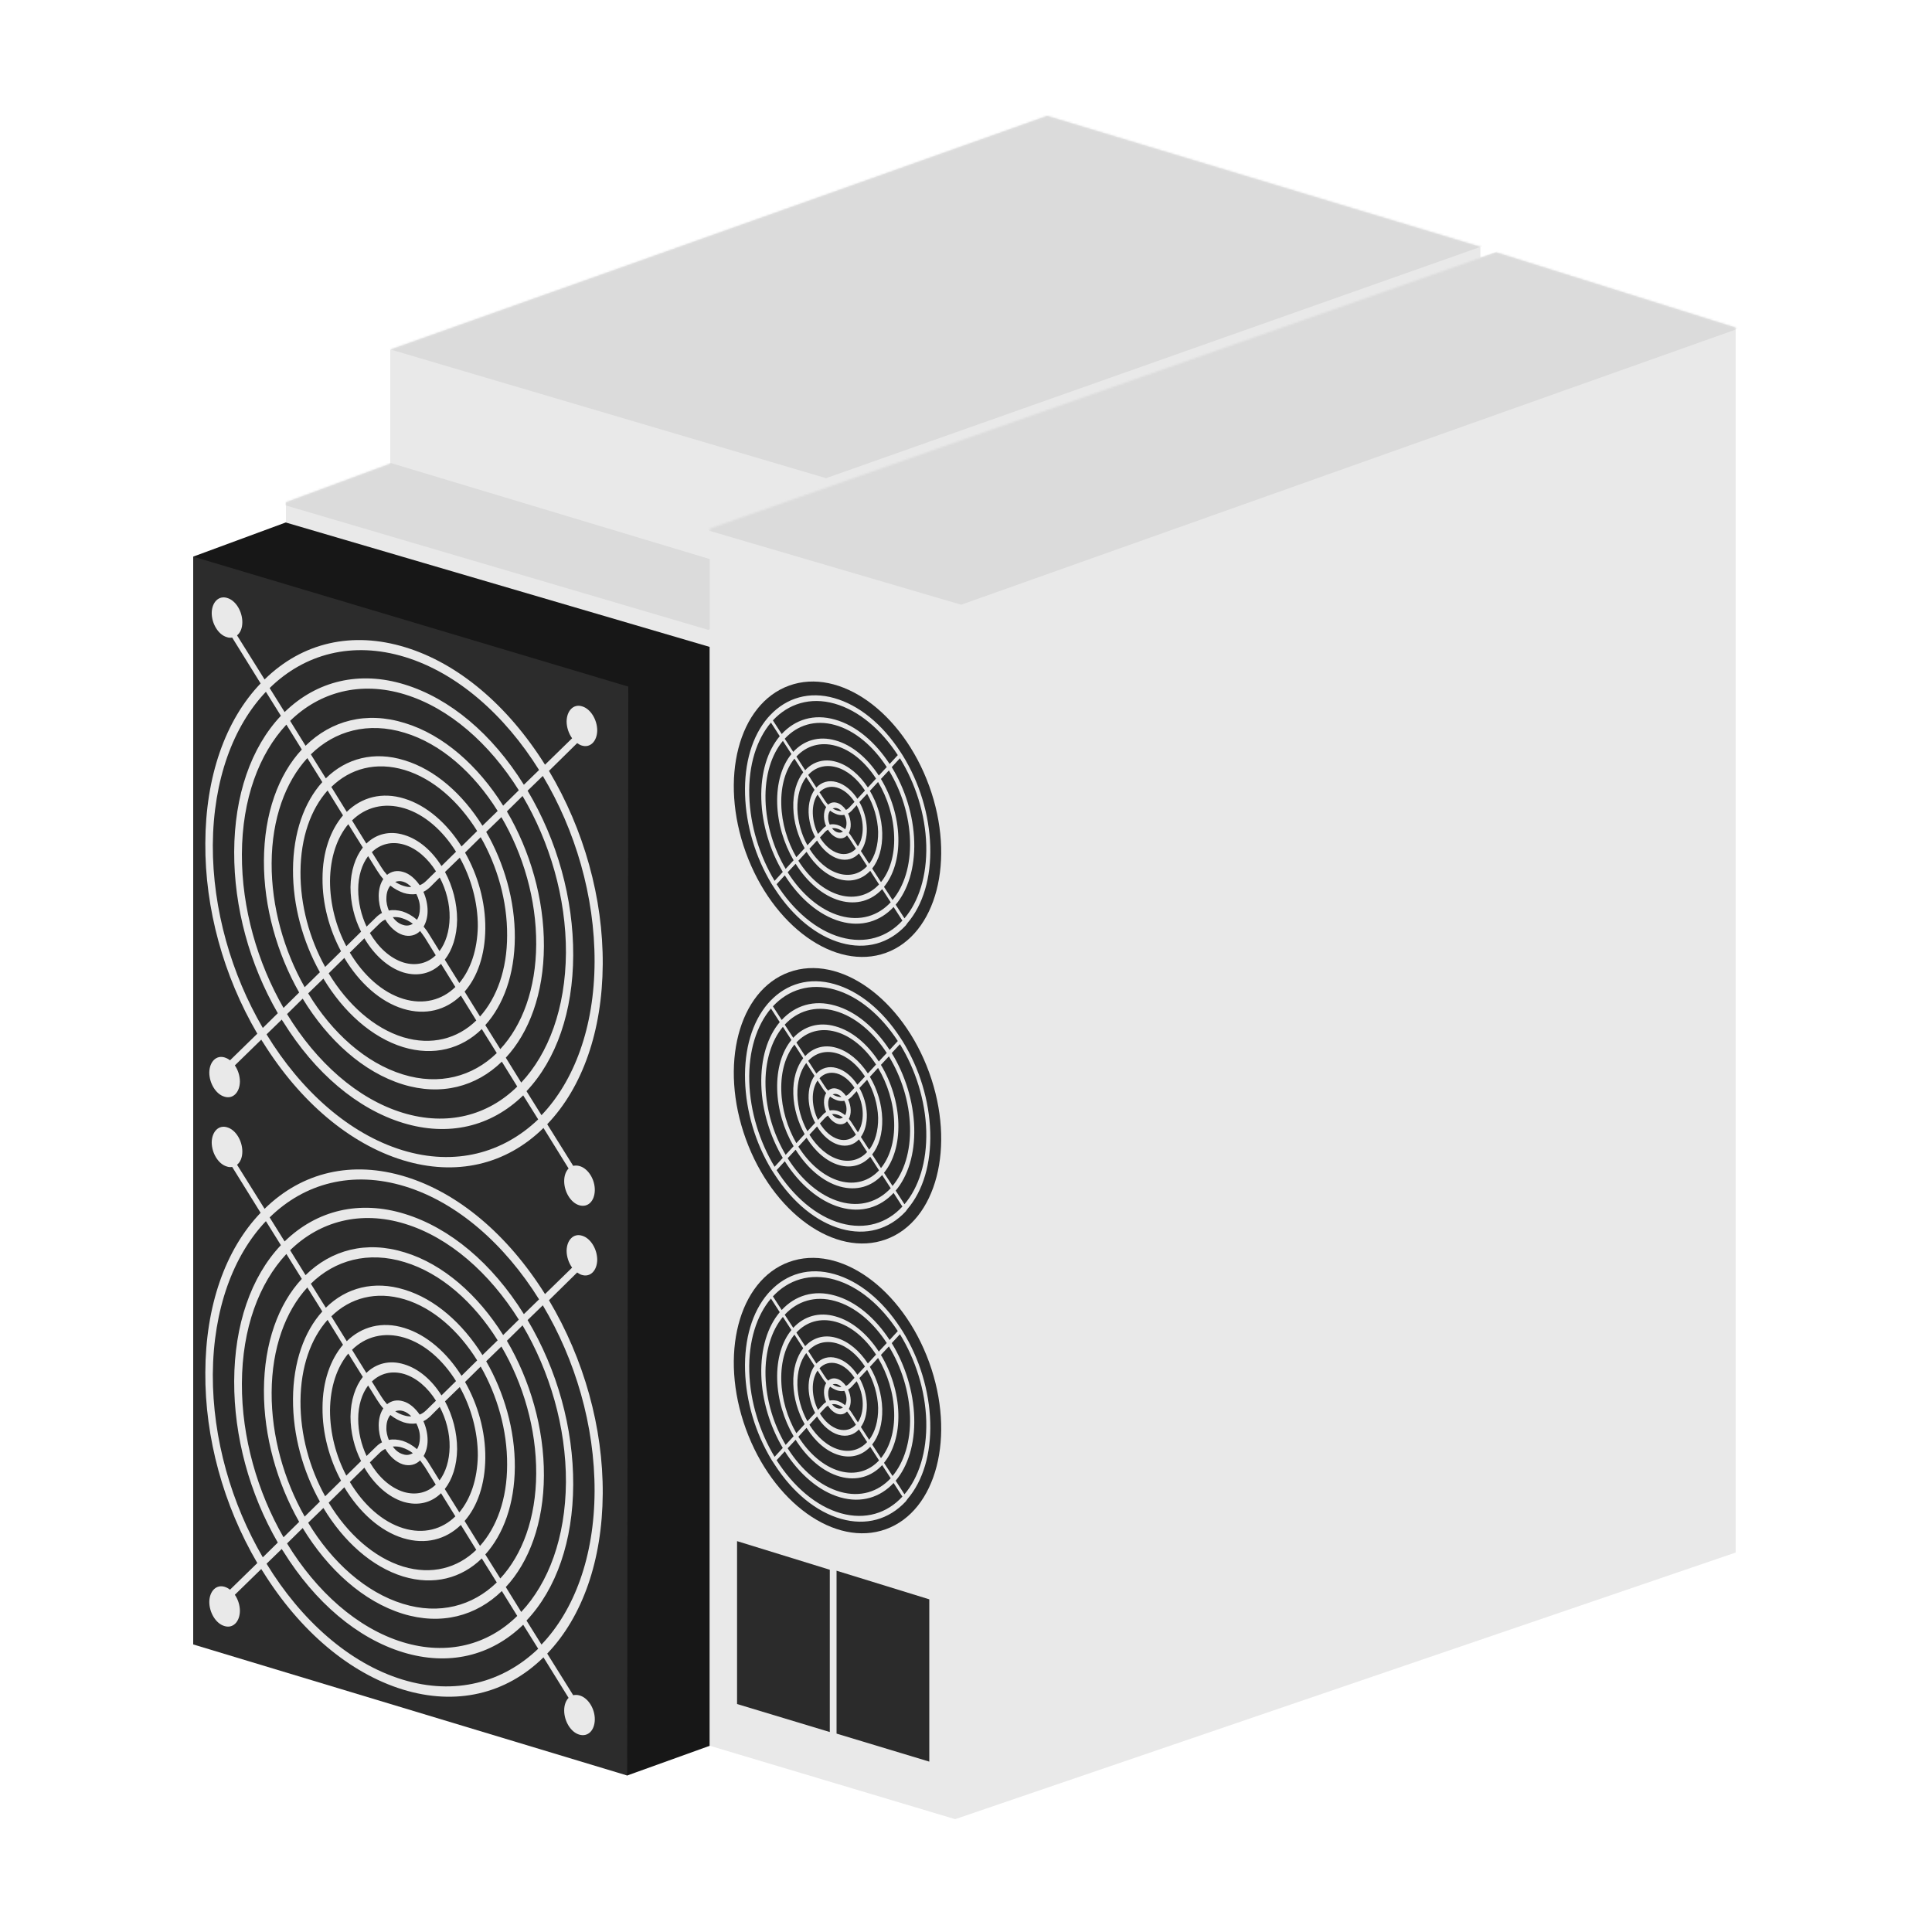 <svg width="1000" height="1000" viewBox="0 0 1000 1000" fill="none" xmlns="http://www.w3.org/2000/svg">
<path d="M148 260V289L366.245 348V613.417V903.607L766.228 760.45V127.844L542 60L202 181V240L148 260Z" fill="#E9E9E9"/>
<path d="M147.89 270.433L100 288.107L101.71 291.528L321.775 358.231V917.29L324.626 919L367.385 903.607V334.856L147.89 270.433Z" fill="#171717"/>
<path d="M100 288.107V851.156L324.626 919L325.196 355.381L100 288.107Z" fill="#2C2C2C"/>
<path d="M208.326 869.352C180.732 860.915 155.761 838.566 137.974 809.376L145.841 801.737C146.069 802.193 146.297 802.535 146.64 802.991C163.059 829.444 185.065 848.03 208.554 855.214C232.043 862.397 254.05 857.266 270.811 840.961L278.565 853.389C260.321 870.835 235.578 877.676 208.326 869.352ZM208.44 849.968C184.951 842.785 163.743 823.743 148.578 798.886L156.674 790.904C169.786 812.455 188.144 828.988 208.44 835.259C228.394 841.417 246.524 836.4 259.751 823.515L267.732 836.4C252.567 851.337 231.587 857.038 208.44 849.968ZM208.554 830.128C189.284 824.199 171.839 808.578 159.524 788.168L167.392 780.528C177.768 797.746 192.363 810.972 208.668 815.989C224.517 820.778 238.884 816.902 249.375 806.64L257.128 819.068C244.586 831.269 227.368 835.944 208.554 830.128ZM208.668 810.858C193.503 806.183 179.82 793.869 170.128 777.792L178.224 769.81C185.864 782.581 196.696 792.501 208.668 796.149C220.299 799.684 230.789 796.834 238.542 789.308L246.524 802.193C236.832 811.657 223.377 815.305 208.668 810.858ZM208.782 791.018C197.836 787.712 188.03 778.704 181.075 767.073L188.6 759.662C193.617 768.214 200.801 774.827 208.782 777.336C216.422 779.616 223.263 777.792 228.28 772.889L235.692 784.861C228.85 791.588 219.272 794.211 208.782 791.018ZM208.896 772.205C201.941 770.038 195.784 764.337 191.451 756.925L196.468 752.022C197.38 751.11 198.406 750.426 199.432 749.97C201.713 753.847 205.019 756.811 208.554 757.952C211.975 758.978 215.168 758.18 217.448 755.899C218.246 756.925 219.044 758.066 219.843 759.206L225.544 768.442C221.325 772.547 215.396 774.143 208.896 772.205ZM208.554 752.706C206.502 752.136 204.677 750.654 203.309 748.716C204.905 748.602 206.616 748.716 208.212 749.286C210.037 749.856 211.861 750.768 213.685 752.136C212.203 753.049 210.493 753.391 208.554 752.706ZM201.257 745.295C200.459 743.357 199.888 741.076 200.002 738.91C200.002 736.173 200.801 733.893 202.055 732.41C204.221 734.121 206.616 735.375 208.896 736.173C211.063 736.857 213.343 737.085 215.51 736.743C216.65 739.024 217.448 741.646 217.334 744.269C217.334 746.549 216.764 748.602 215.852 750.084C213.457 748.032 210.835 746.549 208.326 745.751C205.818 745.067 203.537 744.839 201.257 745.295ZM208.896 732.524C207.414 732.068 205.932 731.384 204.563 730.472C205.818 730.016 207.186 729.902 208.668 730.358C210.265 730.814 211.633 731.84 212.887 733.094C211.633 733.209 210.265 732.98 208.896 732.524ZM189.74 753.619C187.004 747.804 185.407 741.19 185.407 734.463C185.407 727.393 187.346 721.35 190.539 717.131L195.213 724.657C196.24 726.253 197.266 727.735 198.406 728.99C196.924 731.156 196.012 734.235 196.012 737.769C196.012 740.734 196.582 743.813 197.722 746.549C196.582 747.119 195.556 747.918 194.529 748.944L189.74 753.619ZM227.482 766.275L221.895 757.267C221.097 755.899 220.185 754.759 219.272 753.619C220.527 751.452 221.325 748.716 221.325 745.523C221.325 742.102 220.527 738.682 219.158 735.603C220.413 735.033 221.553 734.121 222.693 733.094L227.596 728.191C230.903 734.463 232.841 741.76 232.727 748.944C232.613 756.013 230.675 762.056 227.482 766.275ZM200.345 726.823C199.204 725.569 198.178 724.201 197.266 722.718L192.477 715.079C196.81 710.86 202.739 709.264 209.238 711.202C215.624 713.14 221.439 718.271 225.658 724.999L220.641 729.902C219.614 730.928 218.474 731.726 217.22 732.182C214.94 728.876 211.975 726.253 208.782 725.341C205.476 724.315 202.625 724.999 200.345 726.823ZM179.25 763.767C173.891 753.619 170.812 741.76 170.812 730.016C170.926 717.701 174.461 707.553 180.276 700.598L187.802 712.684C183.925 717.587 181.531 724.771 181.417 733.209C181.417 741.19 183.355 749.286 186.89 756.241L179.25 763.767ZM237.744 782.809L230.219 770.722C234.095 765.819 236.49 758.636 236.604 750.084C236.604 741.418 234.323 732.752 230.333 725.341L237.972 717.929C243.787 728.42 247.322 740.848 247.322 753.391C247.094 765.705 243.559 775.853 237.744 782.809ZM168.304 774.485C160.208 759.89 155.419 742.558 155.533 725.227C155.647 707.439 160.892 692.844 169.558 683.152L177.54 696.037C171.04 703.676 166.936 714.965 166.936 728.648C166.822 741.874 170.47 755.101 176.514 766.389L168.304 774.485ZM248.462 800.14L240.481 787.256C247.094 779.73 251.085 768.328 251.199 754.645C251.313 740.848 247.322 726.937 240.709 715.307L248.804 707.325C257.356 722.262 262.601 740.278 262.487 758.18C262.487 775.853 257.128 790.448 248.462 800.14ZM189.626 710.632L182.215 698.659C189.17 691.818 198.748 689.195 209.352 692.388C219.843 695.581 229.192 703.905 236.034 714.851L228.508 722.262C223.605 714.395 216.764 708.465 209.238 706.185C201.599 703.79 194.643 705.729 189.626 710.632ZM157.7 784.975C146.982 766.047 140.482 743.357 140.596 720.78C140.71 697.633 147.78 678.705 159.068 666.391L166.822 678.819C157.472 689.195 151.771 704.931 151.657 724.087C151.543 742.786 156.788 761.486 165.567 777.222L157.7 784.975ZM258.953 817.016L251.199 804.587C260.549 794.211 266.364 778.476 266.478 759.32C266.592 740.05 260.891 720.666 251.655 704.589L259.523 696.949C270.811 716.219 277.652 739.48 277.538 762.741C277.424 785.773 270.355 804.701 258.953 817.016ZM179.478 694.213L171.497 681.328C181.303 671.75 194.643 668.101 209.466 672.548C224.175 676.995 237.402 688.739 246.98 704.133L238.884 712.114C231.359 700.142 220.869 690.906 209.352 687.371C197.722 683.722 187.118 686.687 179.478 694.213ZM146.754 795.693C133.299 772.319 125.089 744.155 125.203 716.105C125.317 687.485 134.097 664.224 148.236 649.059L156.217 661.944C144.131 674.943 136.719 695.011 136.605 719.526C136.491 743.471 143.447 767.644 154.849 787.712L146.754 795.693ZM269.785 834.347L261.803 821.463C273.89 808.464 281.415 788.282 281.529 763.767C281.643 739.138 274.346 714.395 262.373 693.984L270.469 686.003C284.494 709.72 293.046 738.568 292.932 767.187C292.703 795.921 283.924 819.296 269.785 834.347ZM136.035 806.069C119.844 778.362 110.038 744.839 110.152 711.43C110.38 677.565 120.756 649.857 137.632 632.07L145.385 644.498C129.878 660.918 121.326 685.775 121.212 714.851C121.098 743.471 129.08 773.003 143.789 798.43L136.035 806.069ZM280.275 851.223L272.521 838.794C288.028 822.375 296.58 797.518 296.694 768.442C296.808 739.252 288.485 709.15 273.091 683.266L280.959 675.627C297.72 703.676 307.869 737.769 307.755 771.862C307.641 805.841 297.15 833.549 280.275 851.223ZM168.646 676.881L160.892 664.452C173.321 652.252 190.538 647.463 209.466 653.278C228.28 658.979 245.27 674.03 257.584 693.756L249.717 701.396C239.455 684.977 225.202 672.32 209.352 667.531C193.617 662.628 179.136 666.505 168.646 676.881ZM158.156 660.006L150.174 647.121C165.453 632.184 186.548 626.369 209.58 633.438C232.613 640.508 253.365 658.865 268.53 683.038L260.435 691.02C247.436 670.268 229.42 654.304 209.58 648.261C189.512 641.99 171.383 647.007 158.156 660.006ZM147.324 642.56L139.57 630.131C157.586 612.458 182.329 605.73 209.58 614.054C236.718 622.378 261.233 644.042 279.021 672.548L271.153 680.188C254.734 653.848 232.841 635.49 209.466 628.307C186.206 621.124 164.085 626.255 147.324 642.56ZM209.808 609.037C182.329 600.599 156.446 606.529 136.948 625.684L122.695 602.88C124.405 601.512 125.431 599.117 125.431 596.038C125.431 590.451 122.01 584.75 117.564 583.496C113.231 582.128 109.696 585.662 109.582 591.249C109.582 596.837 113.003 602.538 117.45 603.792C118.362 604.134 119.274 604.134 120.186 604.02L134.895 627.737C116.537 646.893 106.389 676.083 106.275 710.404C106.047 744.155 115.625 779.046 133.185 809.034L119.046 822.831C118.248 822.147 117.336 821.691 116.309 821.349C111.976 819.98 108.442 823.515 108.328 829.102C108.328 834.689 111.748 840.39 116.195 841.645C120.528 843.013 124.063 839.478 124.177 833.891C124.177 830.813 123.151 827.734 121.554 825.453L135.237 812.113C135.465 812.569 135.693 812.911 136.035 813.367C155.305 844.381 181.075 866.046 208.44 874.483C235.92 882.921 261.803 876.992 281.301 857.836L294.3 878.816C292.932 880.185 292.019 882.465 292.019 885.316C292.019 890.903 295.44 896.604 299.887 897.858C304.334 899.112 307.755 895.692 307.869 890.105C307.983 884.518 304.448 878.816 300.001 877.562C298.861 877.22 297.72 877.22 296.694 877.448L283.24 855.898C301.597 836.742 311.745 807.438 311.973 773.231C312.201 738.91 302.281 703.448 284.152 673.004L298.747 658.637C299.545 659.207 300.343 659.663 301.141 659.891C305.474 661.26 309.009 657.725 309.123 652.138C309.123 646.551 305.702 640.85 301.255 639.595C296.922 638.227 293.388 641.762 293.274 647.349C293.274 650.542 294.414 653.734 296.124 656.129L282.099 669.812C262.715 638.911 237.06 617.361 209.808 609.037Z" fill="#E9E9E9"/>
<path d="M208.326 595.352C180.732 586.915 155.761 564.566 137.974 535.376L145.841 527.737C146.069 528.193 146.297 528.535 146.64 528.991C163.059 555.444 185.065 574.03 208.554 581.214C232.043 588.397 254.05 583.266 270.811 566.961L278.565 579.389C260.321 596.835 235.578 603.676 208.326 595.352ZM208.44 575.968C184.951 568.785 163.743 549.743 148.578 524.886L156.674 516.904C169.786 538.455 188.144 554.988 208.44 561.259C228.394 567.417 246.524 562.4 259.751 549.515L267.732 562.4C252.567 577.337 231.587 583.038 208.44 575.968ZM208.554 556.128C189.284 550.199 171.839 534.578 159.524 514.168L167.392 506.528C177.768 523.746 192.363 536.972 208.668 541.989C224.517 546.778 238.884 542.902 249.375 532.64L257.128 545.068C244.586 557.269 227.368 561.944 208.554 556.128ZM208.668 536.858C193.503 532.183 179.82 519.869 170.128 503.792L178.224 495.81C185.864 508.581 196.696 518.501 208.668 522.149C220.299 525.684 230.789 522.834 238.542 515.308L246.524 528.193C236.832 537.657 223.377 541.305 208.668 536.858ZM208.782 517.018C197.836 513.712 188.03 504.704 181.075 493.073L188.6 485.662C193.617 494.214 200.801 500.827 208.782 503.336C216.422 505.616 223.263 503.792 228.28 498.889L235.692 510.861C228.85 517.588 219.272 520.211 208.782 517.018ZM208.896 498.205C201.941 496.038 195.784 490.337 191.451 482.925L196.468 478.022C197.38 477.11 198.406 476.426 199.432 475.97C201.713 479.847 205.019 482.811 208.554 483.952C211.975 484.978 215.168 484.18 217.448 481.899C218.246 482.925 219.044 484.066 219.843 485.206L225.544 494.442C221.325 498.547 215.396 500.143 208.896 498.205ZM208.554 478.706C206.502 478.136 204.677 476.654 203.309 474.716C204.905 474.602 206.616 474.716 208.212 475.286C210.037 475.856 211.861 476.768 213.685 478.136C212.203 479.049 210.493 479.391 208.554 478.706ZM201.257 471.295C200.459 469.357 199.888 467.076 200.002 464.91C200.002 462.173 200.801 459.893 202.055 458.41C204.221 460.121 206.616 461.375 208.896 462.173C211.063 462.857 213.343 463.085 215.51 462.743C216.65 465.024 217.448 467.646 217.334 470.269C217.334 472.549 216.764 474.602 215.852 476.084C213.457 474.032 210.835 472.549 208.326 471.751C205.818 471.067 203.537 470.839 201.257 471.295ZM208.896 458.524C207.414 458.068 205.932 457.384 204.563 456.472C205.818 456.016 207.186 455.902 208.668 456.358C210.265 456.814 211.633 457.84 212.887 459.094C211.633 459.209 210.265 458.98 208.896 458.524ZM189.74 479.619C187.004 473.804 185.407 467.19 185.407 460.463C185.407 453.393 187.346 447.35 190.539 443.131L195.213 450.657C196.24 452.253 197.266 453.735 198.406 454.99C196.924 457.156 196.012 460.235 196.012 463.769C196.012 466.734 196.582 469.813 197.722 472.549C196.582 473.119 195.556 473.918 194.529 474.944L189.74 479.619ZM227.482 492.275L221.895 483.267C221.097 481.899 220.185 480.759 219.272 479.619C220.527 477.452 221.325 474.716 221.325 471.523C221.325 468.102 220.527 464.682 219.158 461.603C220.413 461.033 221.553 460.121 222.693 459.094L227.596 454.191C230.903 460.463 232.841 467.76 232.727 474.944C232.613 482.013 230.675 488.056 227.482 492.275ZM200.345 452.823C199.204 451.569 198.178 450.201 197.266 448.718L192.477 441.079C196.81 436.86 202.739 435.264 209.238 437.202C215.624 439.14 221.439 444.271 225.658 450.999L220.641 455.902C219.614 456.928 218.474 457.726 217.22 458.182C214.94 454.876 211.975 452.253 208.782 451.341C205.476 450.315 202.625 450.999 200.345 452.823ZM179.25 489.767C173.891 479.619 170.812 467.76 170.812 456.016C170.926 443.701 174.461 433.553 180.276 426.598L187.802 438.684C183.925 443.587 181.531 450.771 181.417 459.209C181.417 467.19 183.355 475.286 186.89 482.241L179.25 489.767ZM237.744 508.809L230.219 496.722C234.095 491.819 236.49 484.636 236.604 476.084C236.604 467.418 234.323 458.752 230.333 451.341L237.972 443.929C243.787 454.42 247.322 466.848 247.322 479.391C247.094 491.705 243.559 501.853 237.744 508.809ZM168.304 500.485C160.208 485.89 155.419 468.558 155.533 451.227C155.647 433.439 160.892 418.844 169.558 409.152L177.54 422.037C171.04 429.676 166.936 440.965 166.936 454.648C166.822 467.874 170.47 481.101 176.514 492.389L168.304 500.485ZM248.462 526.14L240.481 513.256C247.094 505.73 251.085 494.328 251.199 480.645C251.313 466.848 247.322 452.937 240.709 441.307L248.804 433.325C257.356 448.262 262.601 466.278 262.487 484.18C262.487 501.853 257.128 516.448 248.462 526.14ZM189.626 436.632L182.215 424.659C189.17 417.818 198.748 415.195 209.352 418.388C219.843 421.581 229.192 429.905 236.034 440.851L228.508 448.262C223.605 440.395 216.764 434.465 209.238 432.185C201.599 429.79 194.643 431.729 189.626 436.632ZM157.7 510.975C146.982 492.047 140.482 469.357 140.596 446.78C140.71 423.633 147.78 404.705 159.068 392.391L166.822 404.819C157.472 415.195 151.771 430.931 151.657 450.087C151.543 468.786 156.788 487.486 165.567 503.222L157.7 510.975ZM258.953 543.016L251.199 530.587C260.549 520.211 266.364 504.476 266.478 485.32C266.592 466.05 260.891 446.666 251.655 430.589L259.523 422.949C270.811 442.219 277.652 465.48 277.538 488.741C277.424 511.773 270.355 530.701 258.953 543.016ZM179.478 420.213L171.497 407.328C181.303 397.75 194.643 394.101 209.466 398.548C224.175 402.995 237.402 414.739 246.98 430.133L238.884 438.114C231.359 426.142 220.869 416.906 209.352 413.371C197.722 409.722 187.118 412.687 179.478 420.213ZM146.754 521.693C133.299 498.319 125.089 470.155 125.203 442.105C125.317 413.485 134.097 390.224 148.236 375.059L156.217 387.944C144.131 400.943 136.719 421.011 136.605 445.526C136.491 469.471 143.447 493.644 154.849 513.712L146.754 521.693ZM269.785 560.347L261.803 547.463C273.89 534.464 281.415 514.282 281.529 489.767C281.643 465.138 274.346 440.395 262.373 419.984L270.469 412.003C284.494 435.72 293.046 464.568 292.932 493.187C292.703 521.921 283.924 545.296 269.785 560.347ZM136.035 532.069C119.844 504.362 110.038 470.839 110.152 437.43C110.38 403.565 120.756 375.857 137.632 358.07L145.385 370.498C129.878 386.918 121.326 411.775 121.212 440.851C121.098 469.471 129.08 499.003 143.789 524.43L136.035 532.069ZM280.275 577.223L272.521 564.794C288.028 548.375 296.58 523.518 296.694 494.442C296.808 465.252 288.485 435.15 273.091 409.266L280.959 401.627C297.72 429.676 307.869 463.769 307.755 497.862C307.641 531.841 297.15 559.549 280.275 577.223ZM168.646 402.881L160.892 390.452C173.321 378.252 190.538 373.463 209.466 379.278C228.28 384.979 245.27 400.03 257.584 419.756L249.717 427.396C239.455 410.977 225.202 398.32 209.352 393.531C193.617 388.628 179.136 392.505 168.646 402.881ZM158.156 386.006L150.174 373.121C165.453 358.184 186.548 352.369 209.58 359.438C232.613 366.508 253.365 384.865 268.53 409.038L260.435 417.02C247.436 396.268 229.42 380.304 209.58 374.261C189.512 367.99 171.383 373.007 158.156 386.006ZM147.324 368.56L139.57 356.131C157.586 338.458 182.329 331.73 209.58 340.054C236.718 348.378 261.233 370.042 279.021 398.548L271.153 406.188C254.734 379.848 232.841 361.49 209.466 354.307C186.206 347.124 164.085 352.255 147.324 368.56ZM209.808 335.037C182.329 326.599 156.446 332.529 136.948 351.684L122.695 328.88C124.405 327.512 125.431 325.117 125.431 322.038C125.431 316.451 122.01 310.75 117.564 309.496C113.231 308.128 109.696 311.662 109.582 317.249C109.582 322.837 113.003 328.538 117.45 329.792C118.362 330.134 119.274 330.134 120.186 330.02L134.895 353.737C116.537 372.893 106.389 402.083 106.275 436.404C106.047 470.155 115.625 505.046 133.185 535.034L119.046 548.831C118.248 548.147 117.336 547.691 116.309 547.349C111.976 545.98 108.442 549.515 108.328 555.102C108.328 560.689 111.748 566.39 116.195 567.645C120.528 569.013 124.063 565.478 124.177 559.891C124.177 556.813 123.151 553.734 121.554 551.453L135.237 538.113C135.465 538.569 135.693 538.911 136.035 539.367C155.305 570.381 181.075 592.046 208.44 600.483C235.92 608.921 261.803 602.992 281.301 583.836L294.3 604.816C292.932 606.185 292.019 608.465 292.019 611.316C292.019 616.903 295.44 622.604 299.887 623.858C304.334 625.112 307.755 621.692 307.869 616.105C307.983 610.518 304.448 604.816 300.001 603.562C298.861 603.22 297.72 603.22 296.694 603.448L283.24 581.898C301.597 562.742 311.745 533.438 311.973 499.231C312.201 464.91 302.281 429.448 284.152 399.004L298.747 384.637C299.545 385.207 300.343 385.663 301.141 385.891C305.474 387.26 309.009 383.725 309.123 378.138C309.123 372.551 305.702 366.85 301.255 365.595C296.922 364.227 293.388 367.762 293.274 373.349C293.274 376.542 294.414 379.734 296.124 382.129L282.099 395.812C262.715 364.911 237.06 343.361 209.808 335.037Z" fill="#E9E9E9"/>
<mask id="mask0_2_141" style="mask-type:alpha" maskUnits="userSpaceOnUse" x="148" y="60" width="626" height="844">
<path d="M148 260V289L366.245 348V613.417V903.607L773.228 762.45V129.844L542 60L202 181V240L148 260Z" fill="#E9E9E9"/>
</mask>
<g mask="url(#mask0_2_141)">
<path d="M427.558 247.504L194 178.5L201.221 172.819L599.733 32L835 103.5L427.558 247.504Z" fill="#DBDBDB"/>
<path d="M366.5 326L426.558 307.189L189.389 235.785L108.5 250L366.5 326Z" fill="#DBDBDB"/>
</g>
<path d="M367.38 273.6V903.6L494.38 941.6L898.38 803.6V169.6L774.38 130.6L367.38 273.6Z" fill="#E9E9E9"/>
<mask id="mask1_2_141" style="mask-type:alpha" maskUnits="userSpaceOnUse" x="367" y="130" width="532" height="812">
<path d="M367.38 273.6V903.6L494.38 941.6L898.38 803.6V169.6L774.38 130.6L367.38 273.6Z" fill="#E9E9E9"/>
</mask>
<g mask="url(#mask1_2_141)">
<path d="M497.5 313L334 265L786.5 126.5L915.5 164.5L497.5 313Z" fill="#DBDBDB"/>
</g>
<path d="M381.5 797.688V882L429.5 896.5V812.5L381.5 797.688Z" fill="#2B2B2B"/>
<path d="M433 813V897.312L481 911.812V827.812L433 813Z" fill="#2B2B2B"/>
<ellipse cx="433.489" cy="424.034" rx="50.476" ry="73.556" transform="rotate(-19.914 433.489 424.034)" fill="#2B2B2B"/>
<ellipse cx="433.489" cy="572.35" rx="50.476" ry="73.556" transform="rotate(-19.914 433.489 572.35)" fill="#2B2B2B"/>
<ellipse cx="433.489" cy="722.35" rx="50.476" ry="73.556" transform="rotate(-19.914 433.489 722.35)" fill="#2B2B2B"/>
<path fill-rule="evenodd" clip-rule="evenodd" d="M400.551 757.444C400.682 757.695 400.812 757.882 401.005 758.13C410.366 772.614 422.604 782.604 435.434 786.199C448.263 789.794 460.066 786.537 468.828 777.133L469.713 775.893C477.795 766.447 481.962 752.412 481.49 736.171C481.017 719.865 475.965 703.201 467.169 689.018L466.064 687.332C456.705 672.913 444.533 663.048 431.765 659.451C419.059 655.852 407.195 659.11 398.433 668.515L397.42 669.632C389.338 679.078 385.171 693.113 385.643 709.354C386.106 725.341 390.963 741.693 399.38 755.634L400.551 757.444ZM401.978 755.803C410.632 769.417 422.446 779.676 435.276 783.271C447.918 786.809 459.156 783.252 467.08 774.64L462.529 767.586C455.615 775.017 445.906 778.141 435.006 775.056C423.919 771.914 413.692 763.005 406.208 751.202L401.978 755.803ZM407.699 749.623C414.73 760.804 424.448 769.219 434.974 772.188C445.251 775.102 454.473 772.185 461.03 765.149L456.61 758.345C451.127 764.262 443.432 766.683 434.776 764.289C425.869 761.777 417.737 754.648 411.812 745.216L407.699 749.623ZM413.241 743.639C418.775 752.447 426.398 759.082 434.682 761.424C442.715 763.646 449.922 761.369 454.987 755.912L450.436 748.857C446.383 753.198 440.764 754.976 434.412 753.208C427.873 751.383 421.835 746.035 417.471 739.038L413.241 743.639ZM418.962 737.459C422.935 743.831 428.401 748.688 434.38 750.341C440.109 751.938 445.239 750.303 448.814 746.424L444.588 739.869C441.965 742.696 438.3 743.837 434.129 742.698C429.768 741.439 425.763 737.873 422.894 733.186L418.962 737.459ZM424.385 731.607C426.863 735.669 430.296 738.744 434.096 739.831C437.645 740.798 440.821 739.801 443.027 737.434L439.775 732.376C439.323 731.754 438.87 731.131 438.42 730.572C437.229 731.886 435.518 732.389 433.65 731.876C431.718 731.302 429.876 729.705 428.572 727.58C428.026 727.853 427.484 728.254 427.007 728.779L424.385 731.607ZM430.645 726.811C431.42 727.869 432.434 728.665 433.554 728.947C434.614 729.294 435.532 729.073 436.317 728.537C435.306 727.805 434.303 727.328 433.306 727.042C432.433 726.752 431.506 726.719 430.645 726.811ZM428.678 721.393C428.656 722.605 429.006 723.868 429.473 724.937C430.697 724.642 431.934 724.728 433.303 725.066C434.674 725.467 436.118 726.249 437.451 727.352C437.916 726.508 438.187 725.352 438.145 724.078C438.159 722.612 437.679 721.161 437.021 719.907C435.856 720.137 434.619 720.05 433.435 719.706C432.188 719.301 430.87 718.643 429.668 717.726C429.017 718.577 428.627 719.864 428.678 721.393ZM430.988 716.599C431.745 717.084 432.559 717.44 433.368 717.669C434.117 717.899 434.86 718.002 435.536 717.916C434.835 717.238 434.077 716.689 433.205 716.463C432.396 716.234 431.658 716.322 430.988 716.599ZM420.706 719.168C420.829 722.926 421.814 726.591 423.4 729.79L425.903 727.094C426.439 726.503 426.979 726.039 427.585 725.7C426.918 724.192 426.554 722.483 426.499 720.827C426.434 718.853 426.871 717.117 427.633 715.881C426.993 715.2 426.411 714.391 425.827 713.517L423.162 709.397C421.514 711.81 420.576 715.22 420.706 719.168ZM440.849 731.257L444.035 736.189C445.683 733.776 446.62 730.367 446.552 726.416C446.482 722.402 445.301 718.361 443.398 714.917L440.837 717.742C440.24 718.335 439.64 718.865 438.973 719.206C439.769 720.901 440.263 722.797 440.326 724.708C440.384 726.491 440.003 728.034 439.365 729.266C439.879 729.887 440.393 730.507 440.849 731.257ZM426.901 712.398C427.422 713.21 428.001 713.956 428.641 714.636C429.84 713.577 431.369 713.144 433.175 713.659C434.918 714.111 436.568 715.523 437.862 717.33C438.532 717.053 439.133 716.587 439.669 715.995L442.292 713.168C439.888 709.485 436.65 706.723 433.162 705.754C429.613 704.786 426.437 705.783 424.172 708.216L426.901 712.398ZM412.735 716.944C412.95 723.503 414.832 730.072 417.915 735.644L421.907 731.306C419.868 727.484 418.672 722.996 418.526 718.538C418.433 713.824 419.595 709.769 421.601 706.962L417.311 700.345C414.295 704.333 412.57 710.064 412.735 716.944ZM445.596 738.624L449.886 745.241C452.902 741.253 454.627 735.523 454.524 728.641C454.294 721.635 452.155 714.757 448.819 709.001L444.825 713.276C447.118 717.345 448.51 722.144 448.669 726.984C448.764 731.762 447.602 735.817 445.596 738.624ZM404.387 714.54C404.643 724.222 407.55 733.817 412.194 741.825L416.484 737.158C413.01 730.96 410.795 723.638 410.614 716.248C410.363 708.606 412.375 702.228 415.748 697.846L411.197 690.792C406.69 696.359 404.122 704.603 404.387 714.54ZM451.447 747.676L455.998 754.731C460.505 749.164 463.134 740.917 462.81 731.046C462.543 721.046 459.377 711.077 454.48 702.886L450.25 707.488C454.039 713.866 456.451 721.565 456.643 729.272C456.832 736.917 454.884 743.356 451.447 747.676ZM418.324 699.228L422.55 705.783C425.172 702.956 428.897 701.75 433.07 702.951C437.18 704.092 440.988 707.282 443.782 711.589L447.715 707.316C443.816 701.324 438.608 696.841 432.879 695.244C427.088 693.649 421.958 695.284 418.324 699.228ZM396.23 712.322C396.583 724.933 400.513 737.491 406.654 747.872L410.765 743.402C405.73 734.769 402.552 724.418 402.27 713.972C401.981 703.271 404.774 694.381 409.638 688.42L405.219 681.616C399.342 688.695 395.868 699.392 396.23 712.322ZM457.559 757.166L461.978 763.97C467.916 756.89 471.391 746.193 471.03 733.326C470.665 720.333 466.54 707.463 460.084 696.9L455.971 701.307C461.259 710.122 464.697 720.848 464.988 731.612C465.278 742.313 462.423 751.205 457.559 757.166ZM412.212 689.738L416.763 696.793C420.755 692.454 426.433 690.61 432.787 692.442C439.077 694.211 444.918 699.184 449.206 705.737L453.436 701.135C447.976 692.708 440.61 686.383 432.577 684.161C424.482 681.94 417.337 684.215 412.212 689.738ZM387.823 709.984C388.276 725.652 393.231 741.236 400.933 754.053L405.163 749.451C398.631 738.445 394.428 725.068 394.05 711.692C393.662 697.998 397.301 686.658 403.596 679.183L399.045 672.129C391.68 680.85 387.36 693.997 387.823 709.984ZM463.601 766.403L468.152 773.458C475.519 764.8 479.837 751.589 479.433 735.537C478.97 719.55 473.818 703.59 465.801 690.592L461.571 695.194C468.418 706.381 472.816 720.071 473.206 733.829C473.594 747.523 469.896 758.928 463.601 766.403ZM406.169 680.501L410.589 687.305C416.07 681.324 423.827 678.901 432.423 681.361C441.079 683.754 449.016 690.57 454.865 699.558L458.978 695.152C451.959 684.353 442.499 676.248 432.223 673.398C421.884 670.486 412.665 673.466 406.169 680.501ZM400.057 671.012L404.609 678.066C411.52 670.571 421.229 667.448 432.193 670.594C443.029 673.617 453.061 682.213 460.469 693.573L464.699 688.971C456.057 675.739 444.502 665.855 431.921 662.315C419.34 658.775 408.043 662.398 400.057 671.012Z" fill="#E9E9E9"/>
<path fill-rule="evenodd" clip-rule="evenodd" d="M400.551 607.313C400.682 607.563 400.812 607.75 401.005 607.999C410.366 622.482 422.604 632.472 435.434 636.067C448.263 639.662 460.066 636.406 468.828 627.002L469.713 625.761C477.795 616.316 481.962 602.281 481.49 586.039C481.017 569.734 475.965 553.069 467.169 538.886L466.064 537.201C456.705 522.782 444.533 512.917 431.765 509.32C419.059 505.721 407.195 508.979 398.433 518.383L397.42 519.5C389.338 528.946 385.171 542.981 385.643 559.223C386.106 575.209 390.963 591.562 399.38 605.502L400.551 607.313ZM401.978 605.672C410.632 619.286 422.446 629.545 435.276 633.14C447.918 636.677 459.156 633.121 467.08 624.509L462.529 617.454C455.615 624.885 445.906 628.009 435.006 624.925C423.919 621.782 413.692 612.874 406.208 601.07L401.978 605.672ZM407.699 599.491C414.73 610.672 424.448 619.087 434.974 622.057C445.251 624.971 454.473 622.054 461.03 615.017L456.61 608.213C451.127 614.131 443.432 616.551 434.776 614.158C425.869 611.645 417.737 604.517 411.812 595.085L407.699 599.491ZM413.241 593.508C418.775 602.315 426.398 608.95 434.682 611.292C442.715 613.515 449.922 611.238 454.987 605.78L450.436 598.726C446.383 603.066 440.764 604.845 434.412 603.077C427.873 601.252 421.835 595.903 417.471 588.906L413.241 593.508ZM418.962 587.327C422.935 593.7 428.401 598.557 434.38 600.209C440.109 601.806 445.239 600.171 448.814 596.293L444.588 589.737C441.965 592.565 438.3 593.705 434.129 592.567C429.768 591.308 425.763 587.742 422.894 583.054L418.962 587.327ZM424.385 581.475C426.863 585.538 430.296 588.613 434.096 589.699C437.645 590.667 440.821 589.67 443.027 587.302L439.775 582.245C439.323 581.622 438.87 581 438.42 580.441C437.229 581.755 435.518 582.257 433.65 581.745C431.718 581.171 429.876 579.574 428.572 577.449C428.026 577.722 427.484 578.122 427.007 578.648L424.385 581.475ZM430.645 576.679C431.42 577.738 432.434 578.533 433.554 578.815C434.614 579.163 435.532 578.942 436.317 578.406C435.306 577.674 434.303 577.197 433.306 576.911C432.433 576.621 431.506 576.587 430.645 576.679ZM428.678 571.261C428.656 572.473 429.006 573.737 429.473 574.805C430.697 574.51 431.934 574.597 433.303 574.935C434.674 575.336 436.118 576.117 437.451 577.221C437.916 576.377 438.187 575.221 438.145 573.947C438.159 572.48 437.679 571.03 437.021 569.776C435.856 570.006 434.619 569.919 433.435 569.575C432.188 569.17 430.87 568.512 429.668 567.595C429.017 568.445 428.627 569.733 428.678 571.261ZM430.988 566.468C431.745 566.953 432.559 567.309 433.368 567.537C434.117 567.768 434.86 567.871 435.536 567.785C434.835 567.106 434.077 566.558 433.205 566.331C432.396 566.103 431.658 566.191 430.988 566.468ZM420.706 569.037C420.829 572.794 421.814 576.459 423.4 579.659L425.903 576.963C426.439 576.371 426.979 575.907 427.585 575.569C426.918 574.06 426.554 572.351 426.499 570.695C426.434 568.721 426.871 566.985 427.633 565.749C426.993 565.069 426.411 564.259 425.827 563.386L423.162 559.266C421.514 561.679 420.576 565.088 420.706 569.037ZM440.849 581.126L444.035 586.058C445.683 583.645 446.62 580.235 446.552 576.285C446.482 572.271 445.301 568.229 443.398 564.785L440.837 567.611C440.24 568.204 439.64 568.734 438.973 569.074C439.769 570.77 440.263 572.666 440.326 574.577C440.384 576.36 440.003 577.902 439.365 579.135C439.879 579.755 440.393 580.376 440.849 581.126ZM426.901 562.267C427.422 563.078 428.001 563.824 428.641 564.505C429.84 563.445 431.369 563.013 433.175 563.527C434.918 563.98 436.568 565.392 437.862 567.198C438.532 566.921 439.133 566.455 439.669 565.864L442.292 563.037C439.888 559.354 436.65 556.591 433.162 555.622C429.613 554.655 426.437 555.652 424.172 558.085L426.901 562.267ZM412.735 566.812C412.95 573.372 414.832 579.94 417.915 585.513L421.907 581.174C419.868 577.352 418.672 572.865 418.526 568.407C418.433 563.692 419.595 559.638 421.601 556.831L417.311 550.214C414.295 554.202 412.57 559.932 412.735 566.812ZM445.596 588.493L449.886 595.11C452.902 591.122 454.627 585.391 454.524 578.509C454.294 571.504 452.155 564.625 448.819 558.869L444.825 563.145C447.118 567.213 448.51 572.013 448.669 576.853C448.764 581.631 447.602 585.686 445.596 588.493ZM404.387 564.409C404.643 574.091 407.55 583.686 412.194 591.693L416.484 587.026C413.01 580.829 410.795 573.506 410.614 566.117C410.363 558.475 412.375 552.097 415.748 547.715L411.197 540.66C406.69 546.227 404.122 554.472 404.387 564.409ZM451.447 597.545L455.998 604.6C460.505 599.033 463.134 590.786 462.81 580.915C462.543 570.914 459.377 560.945 454.48 552.755L450.25 557.356C454.039 563.735 456.451 571.433 456.643 579.141C456.832 586.785 454.884 593.224 451.447 597.545ZM418.324 549.097L422.55 555.652C425.172 552.824 428.897 551.618 433.07 552.82C437.18 553.96 440.988 557.15 443.782 561.457L447.715 557.184C443.816 551.192 438.608 546.709 432.879 545.112C427.088 543.517 421.958 545.152 418.324 549.097ZM396.23 562.19C396.583 574.802 400.513 587.359 406.654 597.741L410.765 593.27C405.73 584.638 402.552 574.287 402.27 563.841C401.981 553.14 404.774 544.25 409.638 538.289L405.219 531.485C399.342 538.563 395.868 549.26 396.23 562.19ZM457.559 607.035L461.978 613.839C467.916 606.758 471.391 596.061 471.03 583.195C470.665 570.201 466.54 557.331 460.084 546.769L455.971 551.176C461.259 559.991 464.697 570.716 464.988 581.481C465.278 592.182 462.423 601.073 457.559 607.035ZM412.212 539.607L416.763 546.662C420.755 542.323 426.433 540.479 432.787 542.31C439.077 544.08 444.918 549.052 449.206 555.605L453.436 551.004C447.976 542.576 440.61 536.252 432.577 534.029C424.482 531.809 417.337 534.083 412.212 539.607ZM387.823 559.852C388.276 575.521 393.231 591.105 400.933 603.921L405.163 599.32C398.631 588.314 394.428 574.936 394.05 561.56C393.662 547.866 397.301 536.526 403.596 529.052L399.045 521.997C391.68 530.718 387.36 543.866 387.823 559.852ZM463.601 616.272L468.152 623.326C475.519 614.669 479.837 601.458 479.433 585.405C478.97 569.419 473.818 553.458 465.801 540.461L461.571 545.063C468.418 556.25 472.816 569.94 473.206 583.697C473.594 597.391 469.896 608.797 463.601 616.272ZM406.169 530.37L410.589 537.174C416.07 531.192 423.827 528.77 432.423 531.229C441.079 533.623 449.016 540.438 454.865 549.427L458.978 545.02C451.959 534.222 442.499 526.117 432.223 523.267C421.884 520.355 412.665 523.335 406.169 530.37ZM400.057 520.88L404.609 527.935C411.52 520.44 421.229 517.316 432.193 520.462C443.029 523.486 453.061 532.082 460.469 543.441L464.699 538.84C456.057 525.608 444.502 515.723 431.921 512.184C419.34 508.644 408.043 512.266 400.057 520.88Z" fill="#E9E9E9"/>
<path fill-rule="evenodd" clip-rule="evenodd" d="M400.551 459.313C400.682 459.563 400.812 459.75 401.005 459.999C410.366 474.482 422.604 484.472 435.434 488.067C448.263 491.663 460.066 488.406 468.828 479.002L469.713 477.761C477.795 468.316 481.962 454.281 481.49 438.039C481.017 421.734 475.965 405.069 467.169 390.886L466.064 389.201C456.705 374.782 444.533 364.917 431.765 361.32C419.059 357.721 407.195 360.979 398.433 370.383L397.42 371.5C389.338 380.946 385.171 394.981 385.643 411.223C386.106 427.209 390.963 443.562 399.38 457.502L400.551 459.313ZM401.978 457.672C410.632 471.286 422.446 481.545 435.276 485.14C447.918 488.677 459.156 485.121 467.08 476.509L462.529 469.454C455.615 476.886 445.906 480.009 435.006 476.925C423.919 473.782 413.692 464.874 406.208 453.07L401.978 457.672ZM407.699 451.491C414.73 462.672 424.448 471.087 434.974 474.057C445.251 476.971 454.473 474.054 461.03 467.017L456.61 460.213C451.127 466.131 443.432 468.551 434.776 466.158C425.869 463.645 417.737 456.517 411.812 447.085L407.699 451.491ZM413.241 445.508C418.775 454.315 426.398 460.95 434.682 463.292C442.715 465.515 449.922 463.238 454.987 457.78L450.436 450.726C446.383 455.066 440.764 456.845 434.412 455.077C427.873 453.252 421.835 447.903 417.471 440.906L413.241 445.508ZM418.962 439.327C422.935 445.7 428.401 450.557 434.38 452.209C440.109 453.806 445.239 452.171 448.814 448.293L444.588 441.737C441.965 444.565 438.3 445.705 434.129 444.567C429.768 443.308 425.763 439.742 422.894 435.054L418.962 439.327ZM424.385 433.475C426.863 437.538 430.296 440.613 434.096 441.699C437.645 442.667 440.821 441.67 443.027 439.302L439.775 434.245C439.323 433.622 438.87 433 438.42 432.441C437.229 433.755 435.518 434.257 433.65 433.745C431.718 433.171 429.876 431.574 428.572 429.449C428.026 429.722 427.484 430.122 427.007 430.648L424.385 433.475ZM430.645 428.68C431.42 429.738 432.434 430.533 433.554 430.815C434.614 431.163 435.532 430.942 436.317 430.406C435.306 429.674 434.303 429.197 433.306 428.911C432.433 428.621 431.506 428.587 430.645 428.68ZM428.678 423.261C428.656 424.473 429.006 425.737 429.473 426.805C430.697 426.51 431.934 426.597 433.303 426.935C434.674 427.336 436.118 428.117 437.451 429.221C437.916 428.377 438.187 427.221 438.145 425.947C438.159 424.48 437.679 423.03 437.021 421.776C435.856 422.006 434.619 421.919 433.435 421.575C432.188 421.17 430.87 420.512 429.668 419.595C429.017 420.445 428.627 421.733 428.678 423.261ZM430.988 418.468C431.745 418.953 432.559 419.309 433.368 419.537C434.117 419.768 434.86 419.871 435.536 419.785C434.835 419.107 434.077 418.558 433.205 418.331C432.396 418.103 431.658 418.191 430.988 418.468ZM420.706 421.037C420.829 424.794 421.814 428.459 423.4 431.659L425.903 428.963C426.439 428.371 426.979 427.907 427.585 427.569C426.918 426.061 426.554 424.351 426.499 422.695C426.434 420.721 426.871 418.986 427.633 417.749C426.993 417.069 426.411 416.259 425.827 415.386L423.162 411.266C421.514 413.679 420.576 417.088 420.706 421.037ZM440.849 433.126L444.035 438.058C445.683 435.645 446.62 432.235 446.552 428.285C446.482 424.271 445.301 420.229 443.398 416.785L440.837 419.611C440.24 420.204 439.64 420.734 438.973 421.075C439.769 422.77 440.263 424.666 440.326 426.577C440.384 428.36 440.003 429.902 439.365 431.135C439.879 431.755 440.393 432.376 440.849 433.126ZM426.901 414.267C427.422 415.079 428.001 415.825 428.641 416.505C429.84 415.445 431.369 415.013 433.175 415.527C434.918 415.98 436.568 417.392 437.862 419.198C438.532 418.921 439.133 418.455 439.669 417.864L442.292 415.037C439.888 411.354 436.65 408.591 433.162 407.622C429.613 406.655 426.437 407.652 424.172 410.085L426.901 414.267ZM412.735 418.812C412.95 425.372 414.832 431.94 417.915 437.513L421.907 433.174C419.868 429.352 418.672 424.865 418.526 420.407C418.433 415.692 419.595 411.638 421.601 408.831L417.311 402.214C414.295 406.202 412.57 411.932 412.735 418.812ZM445.596 440.493L449.886 447.11C452.902 443.122 454.627 437.391 454.524 430.509C454.294 423.504 452.155 416.625 448.819 410.87L444.825 415.145C447.118 419.213 448.51 424.013 448.669 428.853C448.764 433.631 447.602 437.686 445.596 440.493ZM404.387 416.409C404.643 426.091 407.55 435.686 412.194 443.694L416.484 439.026C413.01 432.829 410.795 425.506 410.614 418.117C410.363 410.475 412.375 404.097 415.748 399.715L411.197 392.66C406.69 398.227 404.122 406.472 404.387 416.409ZM451.447 449.545L455.998 456.6C460.505 451.033 463.134 442.786 462.81 432.915C462.543 422.914 459.377 412.945 454.48 404.755L450.25 409.356C454.039 415.735 456.451 423.433 456.643 431.141C456.832 438.785 454.884 445.224 451.447 449.545ZM418.324 401.097L422.55 407.652C425.172 404.824 428.897 403.618 433.07 404.82C437.18 405.96 440.988 409.15 443.782 413.458L447.715 409.184C443.816 403.192 438.608 398.709 432.879 397.112C427.088 395.517 421.958 397.152 418.324 401.097ZM396.23 414.19C396.583 426.802 400.513 439.359 406.654 449.741L410.765 445.27C405.73 436.638 402.552 426.287 402.27 415.841C401.981 405.14 404.774 396.25 409.638 390.289L405.219 383.485C399.342 390.563 395.868 401.26 396.23 414.19ZM457.559 459.035L461.978 465.839C467.916 458.758 471.391 448.061 471.03 435.195C470.665 422.201 466.54 409.331 460.084 398.769L455.971 403.176C461.259 411.991 464.697 422.716 464.988 433.481C465.278 444.182 462.423 453.073 457.559 459.035ZM412.212 391.607L416.763 398.662C420.755 394.323 426.433 392.479 432.787 394.31C439.077 396.08 444.918 401.052 449.206 407.605L453.436 403.004C447.976 394.577 440.61 388.252 432.577 386.029C424.482 383.809 417.337 386.083 412.212 391.607ZM387.823 411.852C388.276 427.521 393.231 443.105 400.933 455.921L405.163 451.32C398.631 440.314 394.428 426.936 394.05 413.56C393.662 399.866 397.301 388.526 403.596 381.052L399.045 373.997C391.68 382.718 387.36 395.866 387.823 411.852ZM463.601 468.272L468.152 475.326C475.519 466.669 479.837 453.458 479.433 437.405C478.97 421.419 473.818 405.458 465.801 392.461L461.571 397.063C468.418 408.25 472.816 421.94 473.206 435.697C473.594 449.391 469.896 460.797 463.601 468.272ZM406.169 382.37L410.589 389.174C416.07 383.192 423.827 380.77 432.423 383.229C441.079 385.623 449.016 392.438 454.865 401.427L458.978 397.02C451.959 386.222 442.499 378.117 432.223 375.267C421.884 372.355 412.665 375.335 406.169 382.37ZM400.057 372.88L404.609 379.935C411.52 372.44 421.229 369.316 432.193 372.463C443.029 375.486 453.061 384.082 460.469 395.441L464.699 390.84C456.057 377.608 444.502 367.723 431.921 364.184C419.34 360.644 408.043 364.266 400.057 372.88Z" fill="#E9E9E9"/>
</svg>
